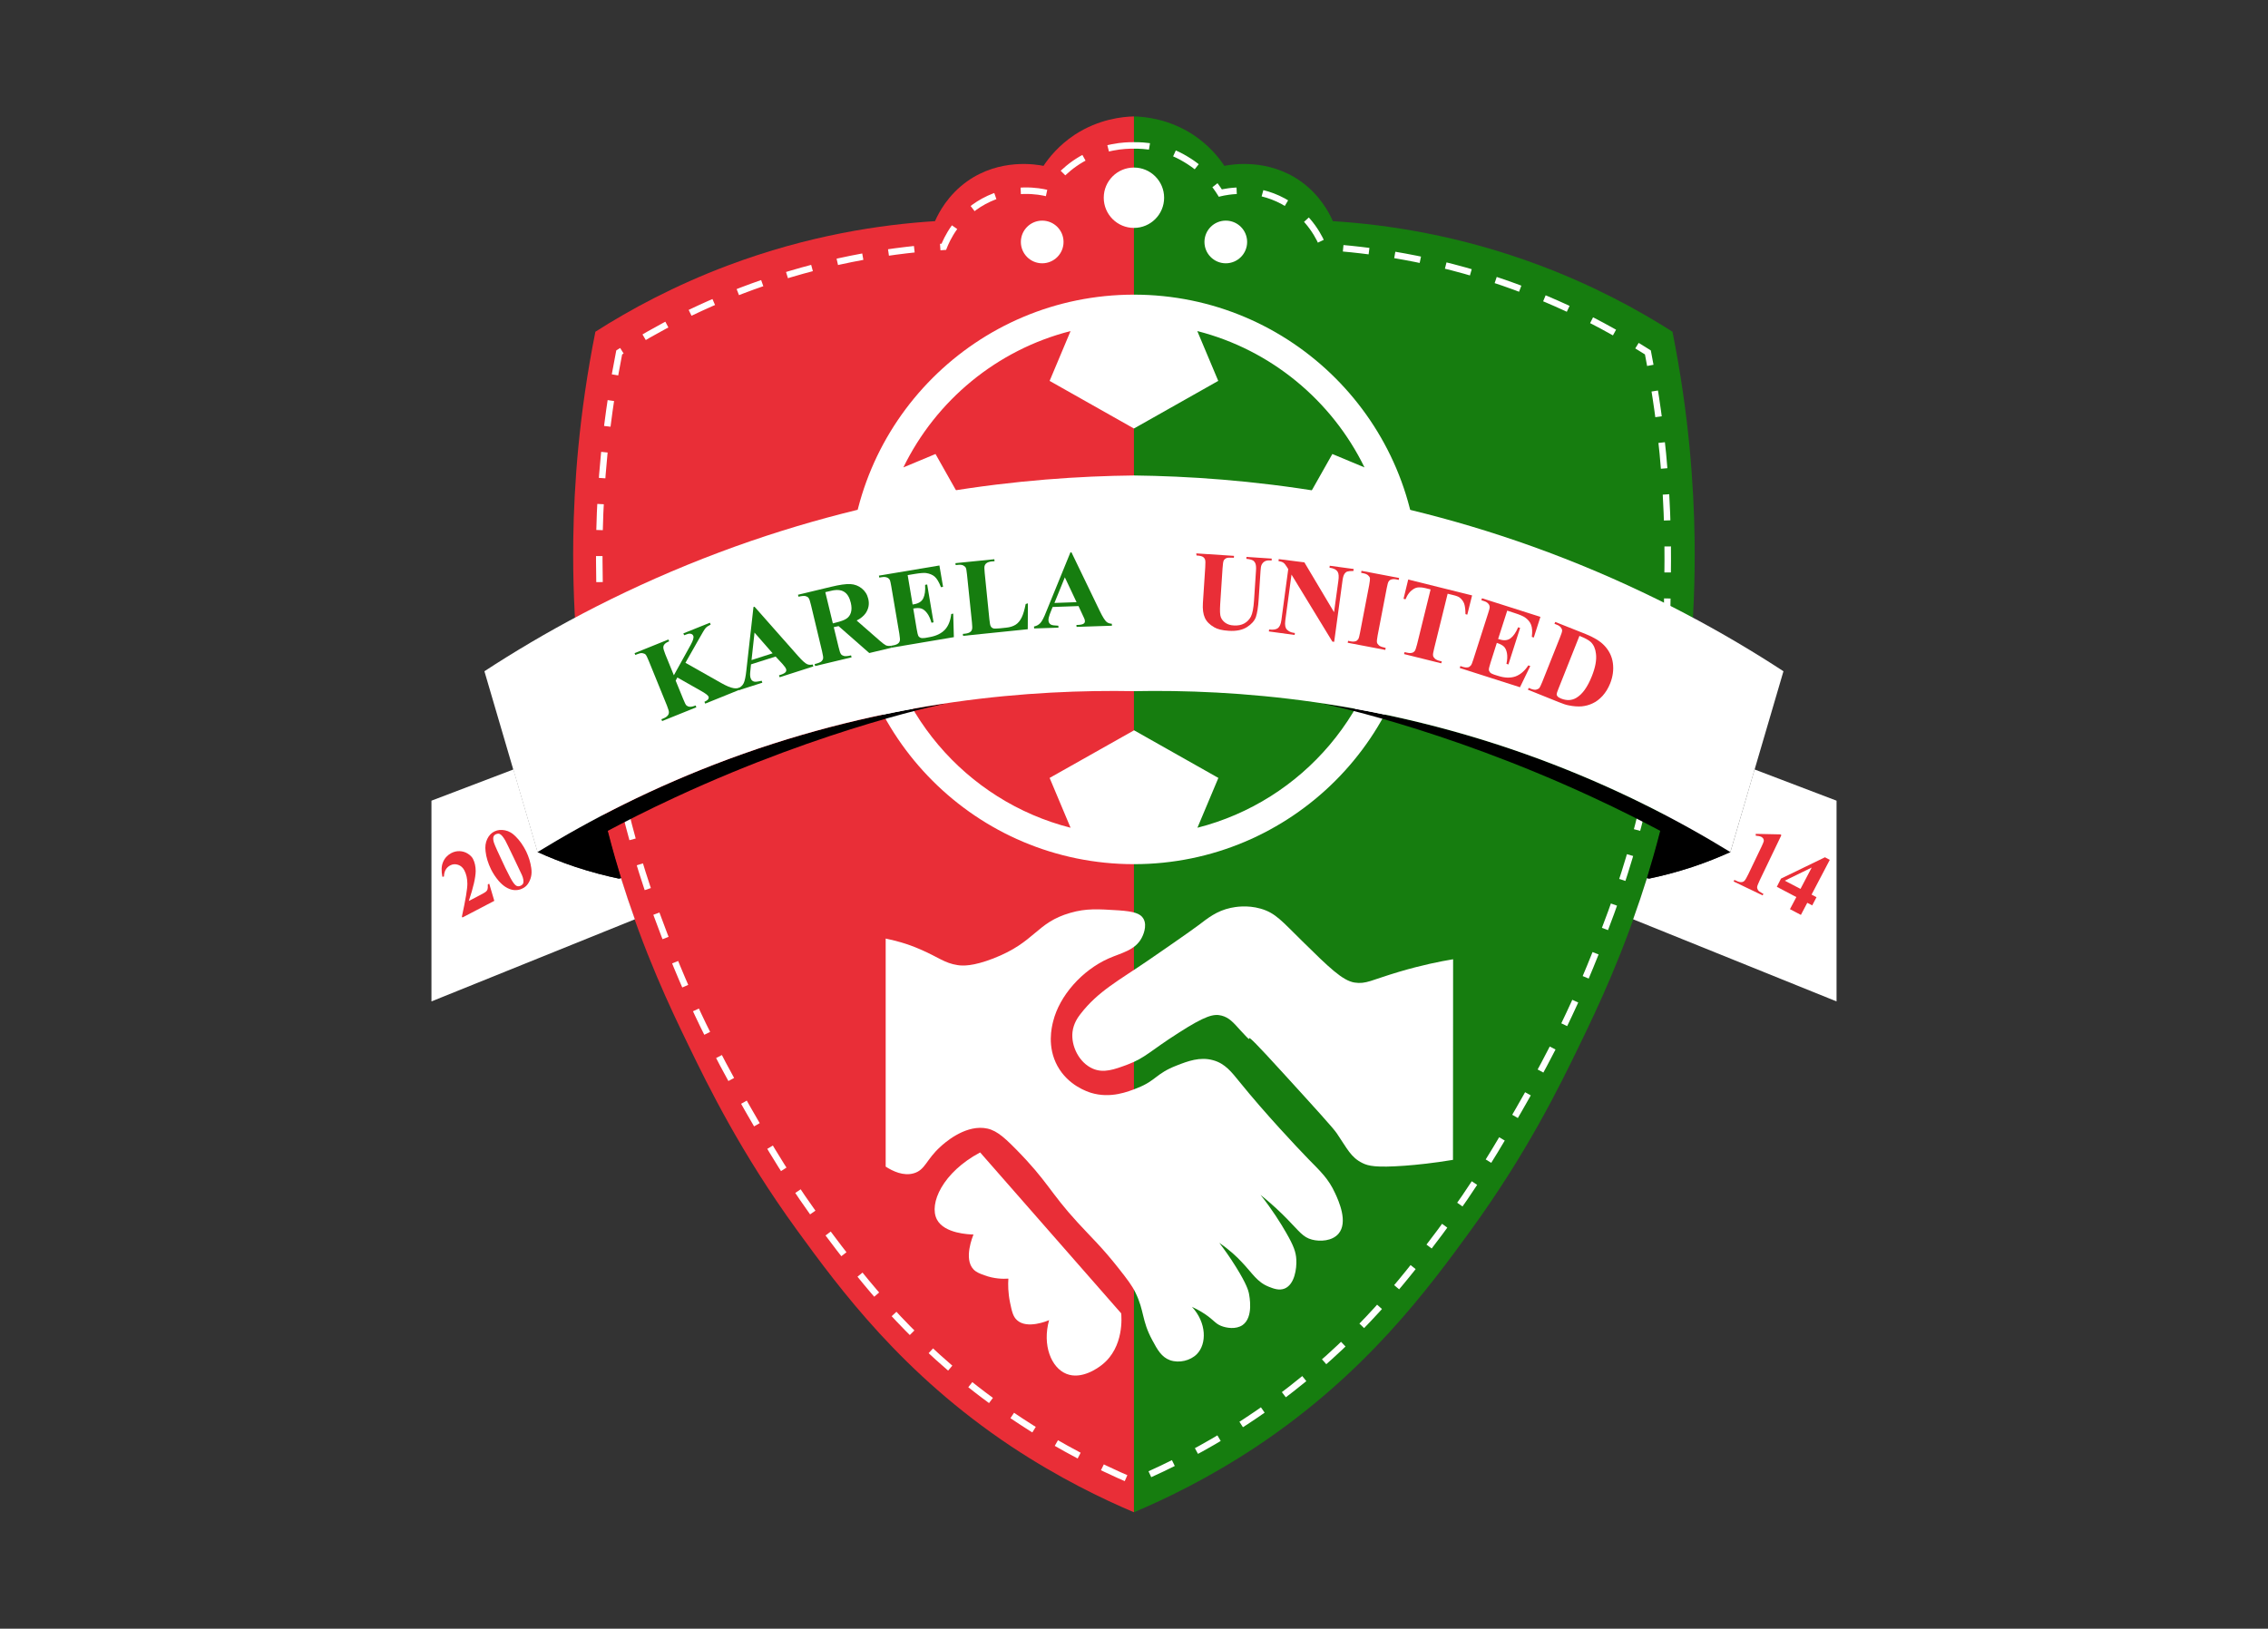 <?xml version="1.0" encoding="utf-8"?>
<!-- Generator: Adobe Illustrator 25.0.1, SVG Export Plug-In . SVG Version: 6.00 Build 0)  -->
<svg version="1.0" id="Camada_2" xmlns="http://www.w3.org/2000/svg" xmlns:xlink="http://www.w3.org/1999/xlink" x="0px" y="0px"
	 viewBox="0 0 1743.1 1252" style="enable-background:new 0 0 1743.1 1252;" xml:space="preserve">
<rect x="0" y="0" width="1743.1" height="1252" fill="#333333" stroke="none"/>
<style type="text/css">
	.st0{fill:#167D0F;}
	.st1{fill:#E92E37;}
	.st2{fill:#FFFFFF;}
	.st3{fill:none;stroke:#FFFFFF;stroke-width:5;stroke-miterlimit:10;stroke-dasharray:20;}
</style>
<path class="st0" d="M871.5,1162.5V89.5c8.4,0.2,27,1.9,45.7,14.2c12,8,19.6,17.4,23.8,23.8c5.5-1.1,33.5-6,58.7,11.9
	c14.6,10.4,21.7,23.8,24.7,30.6c41.2,2.6,97,10.7,159,34c41.2,15.5,75.2,33.9,102,51c12.8,64,16.4,118.6,17,159
	c1.8,128.2-25.3,224.8-36.4,260.5c-18,58.2-38.5,101-52,128.8c-15.7,32.4-40.5,83-83.3,142c-33.5,46.1-81.4,111-164.9,166.6
	C929.2,1136.2,895.9,1152.2,871.5,1162.5z"/>
<path class="st1" d="M871.5,1162.5V89.5c-8.4,0.2-27,1.9-45.7,14.2c-12,8-19.6,17.4-23.8,23.8c-5.5-1.1-33.5-6-58.7,11.9
	c-14.6,10.4-21.7,23.8-24.7,30.6c-41.2,2.6-97,10.7-159,34c-41.2,15.5-75.2,33.9-102,51c-12.8,64-16.4,118.6-17,159
	c-1.8,128.2,25.3,224.8,36.4,260.5c18,58.2,38.5,101,52,128.8c15.7,32.4,40.5,83,83.3,142c33.5,46.1,81.4,111,164.9,166.6
	C813.9,1136.2,847.2,1152.2,871.5,1162.5z"/>
<path class="st2" d="M871.5,226.5c-120.9,0-218.9,98-218.9,218.9c0,120.9,98,218.9,218.9,218.9s218.9-98,218.9-218.9
	C1090.4,324.5,992.4,226.5,871.5,226.5z M920.3,636.3l16.1-38.3l-64.8-36.6L806.7,598l16.1,38.3c-80.6-20.5-141.3-90.7-147.6-176
	l43.8,18.4l36.6-64.8L719,349l-24.7,10.3c25.1-51.5,71.9-90.4,128.5-104.8l-16.1,38.3l64.8,36.6l64.8-36.6l-16.1-38.3
	c56.6,14.4,103.4,53.4,128.5,104.8l-24.7-10.3l-36.6,64.8l36.6,64.8l43.8-18.4C1061.6,545.6,1000.9,615.8,920.3,636.3z"/>
<path class="st3" d="M871.5,111.8c-7.1-0.1-23.4,0.6-40.4,10.6c-14.7,8.6-22.9,20-26.6,26c-5-1.2-26.3-5.7-48.5,6.4
	c-20.7,11.3-28.6,29.8-30.6,34.9c-36.1,2.2-84.4,9-138.6,27.6c-46.2,15.9-83.3,35.9-110.9,53.6c-4,20.2-8.4,46.6-11.5,77.8
	c-4.4,44.5-4,78.5-3.6,101.6c0.3,22.1,0.8,56,5.7,96.1c10.7,87,35.9,151.8,49.7,186.6c21.7,54.6,44,94,59.2,120.7
	c14.1,24.6,32.2,56.2,60.6,93.9c23.2,30.9,53.5,70.6,102.4,110.9c28.4,23.4,72.3,54.6,132.8,80.3c60.5-25.7,104.4-56.9,132.8-80.3
	c48.9-40.3,79.2-80.1,102.4-110.9c28.4-37.8,46.5-69.3,60.6-93.9c15.3-26.7,37.6-66.1,59.2-120.7c13.8-34.8,39-99.6,49.7-186.6
	c4.9-40.1,5.4-73.9,5.7-96.1c0.3-23,0.7-57.1-3.6-101.6c-3.1-31.2-7.5-57.6-11.5-77.8c-27.7-17.6-64.8-37.6-110.9-53.6
	c-54.1-18.7-102.5-25.4-138.6-27.6c-2-5.1-9.9-23.5-30.6-34.9c-22.2-12.1-43.5-7.6-48.5-6.4c-3.7-6-11.9-17.3-26.6-26
	C894.9,112.4,878.7,111.7,871.5,111.8z"/>
<path class="st2" d="M442.5,666.5c-10.8-3.6-20.6-7.5-29.3-11.5c-6.2-21.2-12.4-42.3-18.6-63.5c-21,8-42,16-63,24
	c0,51.4,0,102.9,0,154.3l156.3-63.1l0-0.1c-3.6-10-7.1-20.4-10.6-31.6c-0.6,0.1-1.1,0.3-1.7,0.4
	C465.5,673.3,454.4,670.4,442.5,666.5z"/>
<path d="M727.8,540.6c-51.5,7.7-108.3,20.9-168,43c-35.2,13.1-67.1,27.6-95.8,42.6c-18.3,9.5-35.2,19.2-50.8,28.8
	c8.7,3.9,18.5,7.9,29.3,11.5c11.9,3.9,23.1,6.8,33.2,8.9c0.6-0.1,1.1-0.3,1.7-0.4c-0.1-0.2-0.1-0.3-0.2-0.5
	c-2.6-8.5-6.2-20.6-10.1-35.8c12.8-6.8,30.5-15.9,51.9-25.8C637,558.2,730,540.2,727.8,540.6z"/>
<path class="st2" d="M1300.6,666.5c10.8-3.6,20.6-7.5,29.3-11.5c6.2-21.2,12.4-42.3,18.6-63.5c21,8,42,16,63,24
	c0,51.4,0,102.9,0,154.3l-156.3-63.1l0-0.1c3.6-10,7.1-20.4,10.6-31.6c0.6,0.1,1.1,0.3,1.7,0.4
	C1277.6,673.3,1288.7,670.4,1300.6,666.5z"/>
<path d="M1015.3,540.6c51.5,7.7,108.3,20.9,168,43c35.2,13.1,67.1,27.6,95.8,42.6c18.3,9.5,35.2,19.2,50.8,28.8
	c-8.7,3.9-18.5,7.9-29.3,11.5c-11.9,3.9-23.1,6.8-33.2,8.9c-0.6-0.1-1.1-0.3-1.7-0.4c0.1-0.2,0.1-0.3,0.2-0.5
	c2.6-8.5,6.2-20.6,10.1-35.8c-12.8-6.8-30.5-15.9-51.9-25.8C1106.1,558.2,1013.1,540.2,1015.3,540.6z"/>
<path class="st2" d="M1202.4,429.3c-130.7-51.1-248.8-62.8-330.9-63.8c-82.1,0.9-200.2,12.6-330.9,63.8
	c-67.1,26.3-123.3,57.3-168.3,86.7c13.6,46.3,27.2,92.7,40.8,139c40.1-24.6,89-50,146.6-71.4c123.5-45.8,234.8-53.7,311.8-52.3
	c76.9-1.5,188.3,6.5,311.8,52.3c57.7,21.4,106.6,46.8,146.6,71.4c13.6-46.3,27.2-92.7,40.8-139
	C1325.7,486.6,1269.6,455.6,1202.4,429.3z"/>
<circle class="st2" cx="942.1" cy="186" r="16.4"/>
<circle class="st2" cx="871.5" cy="152" r="23.2"/>
<circle class="st2" cx="801" cy="186" r="16.4"/>
<path class="st2" d="M680.7,721.5v175.3c5.4,3.5,13.7,7.5,21.7,5.1c8.8-2.6,9.4-10.5,20.4-20.4c2.9-2.7,17.6-15.9,33.2-14.4
	c8.3,0.8,14.2,5.5,24.8,16.3c24.4,24.7,26.1,33.1,47.2,56.1c10.3,11.3,18.7,18.9,31.9,35.7c6.6,8.4,10,12.8,12.8,18.5
	c6.9,14.1,4.7,21.3,12.8,36.3c4.1,7.7,7.2,13.2,13.7,15.6c7.1,2.5,15.8,0.3,20.7-4.7c7.7-7.9,7.5-24.1-3.8-36.3
	c2.4,1.1,6,2.9,10.2,5.7c6.7,4.6,7.7,7.1,12.1,8.9c4.2,1.7,11.5,2.9,16.6-0.6c8.6-6.1,5.3-22.1,4.8-24.7c-0.4-1.7-1.5-6.5-9.9-20
	c-4.9-7.9-9.5-14.2-12.8-18.5c7.9,5.4,13.5,10.7,17.2,14.7c8.5,8.9,11.8,15.5,21,19.1c3.3,1.3,7.8,3.1,12.1,1.3
	c7.6-3.2,9.3-15.3,8.9-22.3c-0.3-5.7-2-10.5-7.7-20.4c-4.4-7.7-10.8-17.9-19.8-29.3c9.2,7.4,16,14,20.4,18.5
	c9.4,9.6,12.2,14.1,19.1,15.9c6.3,1.7,15.6,1.1,20.4-4.5c7.6-8.8,0.2-25.2-2.6-31.2c-5.1-11.2-11.4-16.9-20.4-26.1
	c-9.3-9.6-33.6-35.4-52.9-59.3c-6.2-7.6-11.2-14.3-20.5-16.8c-10-2.8-19.4,0.7-28,4.1c-16,6.2-15.6,11.5-30,17.2
	c-7.5,3-20.7,8.3-35.7,3.8c-2.5-0.8-17.6-5.5-25.9-20.7c-8.1-14.9-4.4-29.8-3.3-34.2c4.9-19.8,22.2-39.3,42.6-48.4
	c10-4.4,20.4-6.2,25.5-15.9c0.6-1.1,4.6-9,1.3-14.7c-2.3-4-7.4-5.6-19.1-6.4c-15.9-1-24.8-1.6-37,1.9c-26.6,7.6-26.6,22.4-59.3,35.1
	c-15.8,6.1-23.5,5.7-27.4,5.1c-10.1-1.5-14.9-6.2-28.7-12.1C696.6,725.1,687.1,722.8,680.7,721.5z"/>
<path class="st2" d="M806.3,1014.8c-1.1,0.5-16.9,7.2-24.7,0c-3.1-2.8-3.9-6.8-5.3-13.4c-1.6-7.7-1.6-14.2-1.3-18.5
	c-4.1,0.3-10.9,0.2-18.5-2.6c-3.3-1.2-6.1-2.2-8.3-4.5c-7.8-8.1-0.5-25.6,0-26.8c-3.5-0.1-22.4-0.7-28.1-11.5
	c-6.4-12.1,4.4-36.3,33.2-51.6c36.1,41.2,72.3,82.5,108.4,123.7c0.2,2.2,2.5,25.9-14.7,39.5c-3.1,2.5-15.8,11.7-27.4,7
	C808,1051.5,800.9,1034.1,806.3,1014.8z"/>
<path class="st2" d="M1116.8,737.4c-9.7,1.6-24.2,4.5-41.4,9.6c-21.6,6.4-25.4,9.7-34.4,8.3c-9.2-1.5-19.6-11.6-40.2-31.9
	c-15.4-15.1-20.4-21.6-31.9-24.9c-10.5-3-19.7-1.3-23-0.6c-10.8,2.3-17.5,7.8-24.9,13.4c0,0-6.4,4.9-38.3,26.8
	c-23,15.8-38.6,23.7-52.3,41.4c-2,2.6-5.3,7.2-6.1,13.7c-1.3,11,5.2,23.8,15.6,28.3c8.3,3.6,16.4,0.7,26.8-3.2
	c13.7-5.2,17.1-10.3,38.9-24.2c21-13.5,27.3-14.9,33.2-13.4c5.9,1.5,9.1,5.3,14.7,11.5c17.1,18.8-10-14.2,32.5,32.5
	c25.8,28.3,38.7,42.5,41.4,46.5c8.1,11.9,10.8,18.5,19.8,22.9c4.5,2.2,10.2,3.6,32.5,2c9.4-0.7,22-2,37-4.5
	C1116.8,840.3,1116.8,788.9,1116.8,737.4z"/>
<g>
	<path class="st1" d="M1369.1,642l-16.6,34.6c-1.2,2.6-1.9,4.3-2,5.1c-0.1,0.8,0.1,1.6,0.6,2.5c0.5,0.8,1.6,1.6,3.2,2.4l1,0.5
		l-0.6,1.2l-22.3-10.7l0.6-1.2l1.1,0.5c1.8,0.9,3.2,1.3,4.2,1.2c1,0,1.8-0.4,2.4-1c0.6-0.6,1.6-2.2,2.9-4.9l10.5-21.9
		c0.9-2,1.4-3.2,1.5-3.8s-0.1-1.2-0.4-1.8c-0.3-0.6-0.9-1-1.5-1.4c-1.1-0.5-2.5-0.8-4.3-0.9l0-1.4l19,0.4L1369.1,642z"/>
	<path class="st1" d="M1368.8,675.4l33.8-16.4l3.7,2l-14,26.7l3.8,2l-3.3,6.3l-3.8-2l-4.9,9.3l-8.4-4.4l4.9-9.3l-15-7.9
		L1368.8,675.4z M1371.7,677l12.1,6.3l8.6-16.4L1371.7,677z"/>
</g>
<g>
	<path class="st1" d="M379.9,692.5l-24.5,12.8l-0.4-0.7c2.8-12.9,4.2-21.2,4.2-25.2c0-3.9-0.8-7.4-2.3-10.3
		c-1.1-2.1-2.7-3.6-4.8-4.3c-2.1-0.7-4.1-0.6-6,0.4c-3.1,1.6-4.8,4.5-4.9,8.6L340,674c-0.9-4.5-0.8-8.3,0.5-11.3
		c1.3-3.1,3.4-5.3,6.3-6.9c2.1-1.1,4.3-1.6,6.5-1.5c2.2,0.1,4.3,0.7,6.2,1.9c1.9,1.2,3.2,2.5,4,4c1.4,2.7,2.1,5.9,2.1,9.5
		c-0.1,4.9-1.8,12.5-5.3,22.9l9-4.7c2.2-1.1,3.6-2,4.2-2.5c0.6-0.5,1-1.1,1.2-1.8c0.2-0.7,0.3-1.9,0.2-3.7l1.1-0.6L379.9,692.5z"/>
	<path class="st1" d="M404.4,654.5c2,4.2,3.3,8.4,3.9,12.7c0.4,2.6,0.3,4.9-0.2,6.9c-0.5,2-1.3,3.8-2.4,5.4
		c-1.1,1.6-2.6,2.8-4.4,3.6c-2,1-4.1,1.3-6.3,1.1c-2.1-0.2-4.3-1-6.5-2.4c-1.6-1-3.3-2.5-5.1-4.5c-2.4-2.8-4.4-5.8-6.1-9.2
		c-2.2-4.6-3.6-9.1-4.1-13.6c-0.5-3.7,0-6.9,1.3-9.6s3.2-4.7,5.6-5.8c2.5-1.2,5.1-1.4,8.1-0.8s5.6,2.2,7.9,4.5
		C399.4,646,402.1,649.9,404.4,654.5z M394.7,659.1c-3.5-7.4-5.7-11.7-6.3-12.9c-1.6-2.8-3-4.5-4.3-5.1c-0.8-0.4-1.8-0.3-3,0.2
		c-0.9,0.4-1.5,1-1.8,1.8c-0.4,1.1-0.3,2.6,0.3,4.6c0.6,2,3.6,8.5,8.8,19.5c2.9,6,5,9.9,6.4,11.7c1,1.3,1.9,2.1,2.8,2.3
		c0.8,0.2,1.7,0.1,2.7-0.4c1-0.5,1.7-1.2,1.9-2.1c0.3-1.6,0-3.6-1.1-6.1L394.7,659.1z"/>
</g>
<g id="United">
	<path class="st1" d="M919.4,425.4l29,1.9l-0.1,1.5l-1.4-0.1c-2.2-0.1-3.7,0-4.5,0.4c-0.8,0.4-1.5,1-1.9,1.8c-0.4,0.8-0.7,2.8-0.9,6
		l-1.8,27.5c-0.3,5-0.2,8.4,0.5,10.1c0.7,1.7,1.8,3.1,3.5,4.3c1.7,1.2,3.8,1.9,6.5,2c3,0.2,5.7-0.3,7.9-1.5c2.2-1.2,4-3,5.2-5.3
		c1.2-2.3,2-6.5,2.4-12.4l1.5-22.9c0.2-2.5,0-4.3-0.4-5.4c-0.4-1.1-1.1-1.9-1.8-2.4c-1.2-0.7-2.9-1.1-5.2-1.3l0.1-1.5l19.4,1.3
		l-0.1,1.5l-1.2-0.1c-1.6-0.1-2.9,0.1-4,0.7c-1.1,0.6-1.9,1.5-2.5,2.7c-0.4,0.9-0.7,2.4-0.8,4.7l-1.4,21.3
		c-0.4,6.6-1.2,11.3-2.2,14.2c-1.1,2.9-3.3,5.4-6.9,7.7c-3.5,2.2-8.2,3.2-14,2.8c-4.9-0.3-8.6-1.2-11.1-2.7c-3.5-2-5.9-4.4-7.2-7.3
		s-1.8-6.6-1.5-11.3l1.8-27.5c0.2-3.2,0.2-5.3-0.2-6.1c-0.3-0.8-0.9-1.5-1.7-2c-0.9-0.5-2.5-0.9-4.8-1L919.4,425.4z"/>
	<path class="st1" d="M1002.5,432.3l22.8,38.3l3.3-24c0.5-3.3,0.3-5.7-0.5-7c-1.1-1.8-3.2-2.8-6.3-3.2l0.2-1.5l18.4,2.5l-0.2,1.5
		c-2.4,0-4,0.2-4.9,0.5c-0.9,0.4-1.6,1.1-2.2,2.1c-0.6,1-1.1,2.9-1.4,5.5l-6.3,46.4l-1.4-0.2l-31.4-51.5l-4.8,35.5
		c-0.4,3.2,0,5.5,1.3,6.8c1.3,1.3,2.9,2.1,4.8,2.4l1.3,0.2l-0.2,1.5l-19.8-2.7l0.2-1.5c3.1,0.4,5.3,0,6.7-1c1.4-1.1,2.3-3.1,2.7-6
		l5.3-39.4l-1-1.6c-1-1.6-1.9-2.8-2.7-3.3c-0.8-0.6-2.1-1-3.8-1.3l0.2-1.5L1002.5,432.3z"/>
	<path class="st1" d="M1065,498.1l-0.3,1.5l-28.9-5.5l0.3-1.5l1.8,0.4c1.6,0.3,2.9,0.3,4-0.1c0.8-0.2,1.4-0.8,2-1.6
		c0.4-0.6,0.9-2.3,1.4-5.1l7-36.4c0.5-2.8,0.7-4.6,0.6-5.4c-0.2-0.8-0.7-1.5-1.5-2.2c-0.8-0.7-2-1.2-3.5-1.5l-1.8-0.4l0.3-1.5
		l28.9,5.5l-0.3,1.5l-1.8-0.4c-1.6-0.3-2.9-0.3-4,0.1c-0.8,0.2-1.5,0.8-2,1.6c-0.4,0.6-0.9,2.3-1.4,5l-7,36.4
		c-0.5,2.8-0.7,4.6-0.5,5.4c0.2,0.8,0.7,1.5,1.5,2.2c0.8,0.7,2,1.2,3.5,1.5L1065,498.1z"/>
	<path class="st1" d="M1131.4,457.7l-3.7,14.8l-1.4-0.4c0-3.6-0.4-6.3-1-8.1c-0.7-1.8-1.8-3.3-3.4-4.6c-0.9-0.7-2.6-1.4-5.2-2
		l-4.1-1l-10.4,42.2c-0.7,2.8-1,4.6-0.8,5.4c0.1,0.8,0.6,1.5,1.4,2.3c0.8,0.7,1.9,1.3,3.5,1.7l1.8,0.4l-0.4,1.5l-28.6-7.1l0.4-1.5
		l1.8,0.4c1.6,0.4,2.9,0.4,4,0.1c0.8-0.2,1.5-0.7,2.1-1.5c0.4-0.6,1-2.2,1.7-5l10.4-42.2l-4-1c-3.7-0.9-6.5-0.8-8.6,0.4
		c-2.9,1.6-5.1,4.3-6.7,8.2l-1.5-0.4l3.6-14.8L1131.4,457.7z"/>
	<path class="st1" d="M1158.4,469.4l-7,21.8l1.1,0.3c3.4,1.1,6.2,0.8,8.4-0.8c2.2-1.6,4.2-4.5,5.9-8.5l1.5,0.5l-9,28.1l-1.5-0.5
		c0.7-3.2,0.8-5.9,0.4-8.1c-0.4-2.3-1.2-4-2.3-5.1c-1.1-1.1-3-2.1-5.5-2.9l-4.8,15.1c-0.9,3-1.4,4.8-1.3,5.5c0,0.7,0.3,1.4,0.9,2.1
		c0.5,0.6,1.6,1.2,3.1,1.7l3.2,1c5,1.6,9.4,1.7,13.2,0.4c3.8-1.4,7.1-4.2,9.9-8.5l1.5,0.5l-7.9,16.3l-46.3-14.8l0.5-1.5l1.8,0.6
		c1.6,0.5,2.9,0.6,4,0.4c0.8-0.1,1.5-0.6,2.2-1.4c0.5-0.5,1.2-2.2,2-4.8l11.3-35.3c0.8-2.4,1.2-3.9,1.2-4.5c0-1-0.2-1.9-0.8-2.6
		c-0.8-1.1-2-1.9-3.8-2.4l-1.8-0.6l0.5-1.5l44.9,14.3l-5.1,15.9l-1.5-0.5c0.5-4.1,0.3-7.2-0.6-9.4c-0.8-2.1-2.4-4-4.7-5.6
		c-1.3-0.9-4-2.1-8.1-3.4L1158.4,469.4z"/>
	<path class="st1" d="M1174.3,530.2l0.6-1.4l1.7,0.7c1.5,0.6,2.8,0.8,3.8,0.7c1-0.2,1.9-0.6,2.6-1.2c0.4-0.4,1.2-2,2.3-4.7
		l13.7-34.4c1.1-2.7,1.6-4.4,1.6-5.2c0-0.8-0.4-1.6-1-2.4c-0.7-0.8-1.7-1.6-3.2-2.1l-1.7-0.7l0.6-1.4l23.4,9.3
		c6.2,2.5,10.9,5.3,14.1,8.6c3.8,3.9,6.1,8.5,6.8,13.7c0.7,5.2,0,10.4-2.1,15.7c-1.5,3.7-3.4,6.8-5.8,9.5c-2.4,2.6-5,4.6-7.7,5.8
		c-2.7,1.3-5.5,2-8.4,2.3c-2.9,0.2-6.3,0-10.1-0.8c-1.7-0.3-4.2-1.1-7.6-2.5L1174.3,530.2z M1213.9,488.8l-16.2,40.8
		c-0.9,2.2-1.3,3.5-1.3,4.1c0,0.6,0.2,1.1,0.6,1.5c0.5,0.7,1.5,1.3,2.8,1.8c4.3,1.7,8.2,1.5,11.6-0.5c4.7-2.7,8.7-8.3,12-16.6
		c2.7-6.7,3.8-12.5,3.2-17.3c-0.4-3.8-1.7-6.8-3.9-9C1221.1,492.1,1218.2,490.5,1213.9,488.8z"/>
</g>
<g id="Karela">
	<path class="st0" d="M526.8,509.5l27.6,15.6c3.9,2.2,7,3.5,9.4,3.9c1.7,0.3,3.3,0.1,4.8-0.5l0.6,1.4l-27.2,11l-0.6-1.4
		c1.7-0.8,2.7-1.6,3-2.2c0.3-0.6,0.4-1.2,0.2-1.7c-0.4-1.1-2.4-2.6-6-4.6l-18-10.2l-1.3,2.4l5.8,14.2c1.1,2.7,1.9,4.4,2.5,4.9
		c0.6,0.5,1.4,0.9,2.5,1c1.1,0.1,2.6-0.2,4.5-1l0.6,1.4l-26.3,10.6l-0.6-1.4l1.7-0.7c1.5-0.6,2.6-1.4,3.3-2.3
		c0.5-0.6,0.8-1.5,0.8-2.5c0-0.7-0.5-2.4-1.5-5L498.6,508c-1.1-2.7-1.9-4.3-2.4-4.8c-0.5-0.6-1.4-0.9-2.4-1.1
		c-1.1-0.2-2.3,0.1-3.8,0.7l-1.7,0.7l-0.6-1.4l26-10.5l0.6,1.4c-1.8,0.7-3,1.5-3.7,2.4c-0.5,0.6-0.8,1.4-0.8,2.4
		c0,0.8,0.5,2.5,1.5,5.1l6.6,16.2l13-23.5c1.8-3.3,2.5-5.6,1.9-6.9c-0.4-1-1.3-1.5-2.6-1.6c-0.7-0.1-2.1,0.3-4.4,1.2l-0.6-1.4
		l20.4-8.2l0.6,1.4c-1.8,0.9-3.1,1.8-3.9,2.7c-0.8,0.9-2.5,3.7-5,8.2L526.8,509.5z"/>
	<path class="st0" d="M596.1,504.7l-18.9,6l-0.6,5.9c-0.2,2-0.1,3.5,0.3,4.7c0.5,1.5,1.4,2.4,2.9,2.7c0.8,0.2,2.7,0,5.6-0.7l0.5,1.5
		l-17.8,5.7l-0.5-1.5c1.8-0.9,3.2-2.2,4-3.9c0.8-1.7,1.5-4.9,2-9.6l5.5-48.9l0.8-0.2l33.4,37.8c3.2,3.6,5.5,5.7,7.1,6.4
		c1.2,0.5,2.6,0.6,4.2,0.2l0.5,1.5l-25.9,8.3l-0.5-1.5l1.1-0.3c2.1-0.7,3.5-1.4,4.1-2.3c0.4-0.6,0.5-1.3,0.3-2.1
		c-0.2-0.5-0.4-0.9-0.7-1.4c-0.1-0.2-0.8-1.1-2.1-2.6L596.1,504.7z M593.8,502.2l-13.9-15.9l-2.3,21.1L593.8,502.2z"/>
	<path class="st0" d="M640.8,482.1l3.7,15.3c0.7,3,1.3,4.8,1.9,5.5c0.5,0.7,1.3,1.1,2.4,1.4c1,0.2,2.8,0.1,5.3-0.5l0.4,1.5l-28,6.7
		l-0.4-1.5c2.5-0.6,4.2-1.3,5-1.9c0.8-0.7,1.3-1.5,1.5-2.3c0.2-0.8-0.1-2.7-0.8-5.7l-8.5-35.5c-0.7-3-1.3-4.8-1.9-5.5
		c-0.5-0.7-1.3-1.1-2.4-1.4c-1-0.2-2.8-0.1-5.3,0.5l-0.4-1.5l25.4-6.1c6.6-1.6,11.6-2.3,14.9-2.1c3.3,0.2,6.2,1.3,8.7,3.3
		c2.5,2,4.2,4.6,5,8c1,4,0.3,7.7-2,11.1c-1.5,2.1-3.7,4-6.9,5.6l17.6,15.4c2.3,2,3.9,3.2,4.7,3.6c1.3,0.6,2.7,0.7,4.2,0.4l0.4,1.5
		l-17.2,4.1l-23.6-20.7L640.8,482.1z M634.3,455.2l5.8,24l2.3-0.6c3.7-0.9,6.5-1.9,8.1-3c1.7-1.1,2.9-2.7,3.5-4.8
		c0.6-2,0.6-4.5-0.1-7.4c-1-4.2-2.7-7-5.2-8.5c-2.4-1.5-5.8-1.8-10.1-0.7L634.3,455.2z"/>
	<path class="st0" d="M697.6,442.1l3.8,22.6l1.1-0.2c3.5-0.6,5.9-2.1,7.1-4.6c1.2-2.5,1.7-5.9,1.4-10.3l1.6-0.3l4.9,29.1l-1.6,0.3
		c-0.9-3.1-2-5.6-3.4-7.4c-1.4-1.8-2.8-3-4.4-3.5c-1.5-0.5-3.6-0.5-6.2,0l2.6,15.6c0.5,3.1,1,4.9,1.3,5.5c0.4,0.6,1,1.1,1.7,1.4
		c0.8,0.3,2,0.3,3.5,0.1l3.3-0.6c5.2-0.9,9.1-2.8,11.9-5.7c2.7-2.9,4.3-7,4.9-12.1l1.5-0.3l0.5,18.1l-48,8.1l-0.3-1.5l1.8-0.3
		c1.6-0.3,2.9-0.8,3.7-1.5c0.6-0.5,1.1-1.2,1.3-2.2c0.2-0.7,0-2.4-0.4-5.2l-6.2-36.5c-0.4-2.5-0.8-4-1-4.6c-0.4-0.9-1.1-1.6-1.9-2
		c-1.2-0.6-2.6-0.7-4.5-0.4l-1.8,0.3l-0.3-1.5l46.5-7.8l2.8,16.4l-1.6,0.3c-1.5-3.9-3.1-6.6-4.8-8.1c-1.7-1.5-4-2.4-6.7-2.8
		c-1.6-0.2-4.5,0-8.7,0.7L697.6,442.1z"/>
	<path class="st0" d="M790,463.8l-0.1,19.9l-49.7,5.1l-0.2-1.5l1.9-0.2c1.6-0.2,2.9-0.6,3.8-1.3c0.7-0.5,1.2-1.2,1.4-2.2
		c0.2-0.7,0.2-2.4-0.1-5.2l-3.8-36.8c-0.3-2.9-0.6-4.6-1-5.3c-0.4-0.7-1.1-1.2-2-1.7c-1-0.4-2.3-0.6-3.8-0.4l-1.9,0.2l-0.2-1.5
		l29.9-3l0.2,1.5l-2.4,0.2c-1.6,0.2-2.9,0.6-3.8,1.3c-0.7,0.5-1.2,1.2-1.5,2.2c-0.2,0.7-0.2,2.4,0.1,5.3l3.6,35.7
		c0.3,2.9,0.6,4.7,1.1,5.4c0.4,0.8,1.1,1.3,2.1,1.6c0.7,0.2,2.4,0.1,5-0.1l4.7-0.5c3-0.3,5.4-1.1,7.3-2.3c1.9-1.2,3.4-3.1,4.6-5.5
		c1.2-2.4,2.2-5.9,3.1-10.4L790,463.8z"/>
	<path class="st0" d="M828.9,465.9l-19.9,0.7l-2.2,5.6c-0.7,1.9-1,3.4-1,4.6c0.1,1.6,0.7,2.7,2,3.4c0.8,0.4,2.6,0.7,5.6,0.8l0.1,1.5
		l-18.7,0.6l-0.1-1.5c2-0.4,3.6-1.3,4.9-2.7c1.3-1.4,2.8-4.3,4.5-8.7l18.6-45.6l0.8,0l21.9,45.4c2.1,4.3,3.8,7,5.1,8.1
		c1,0.8,2.3,1.3,4,1.4l0.1,1.5l-27.2,0.9l-0.1-1.5l1.1,0c2.2-0.1,3.7-0.4,4.6-1.1c0.6-0.5,0.9-1.1,0.8-1.9c0-0.5-0.1-1-0.3-1.5
		c-0.1-0.2-0.5-1.3-1.4-3.1L828.9,465.9z M827.4,462.9l-9-19.1l-8,19.7L827.4,462.9z"/>
</g>
</svg>
